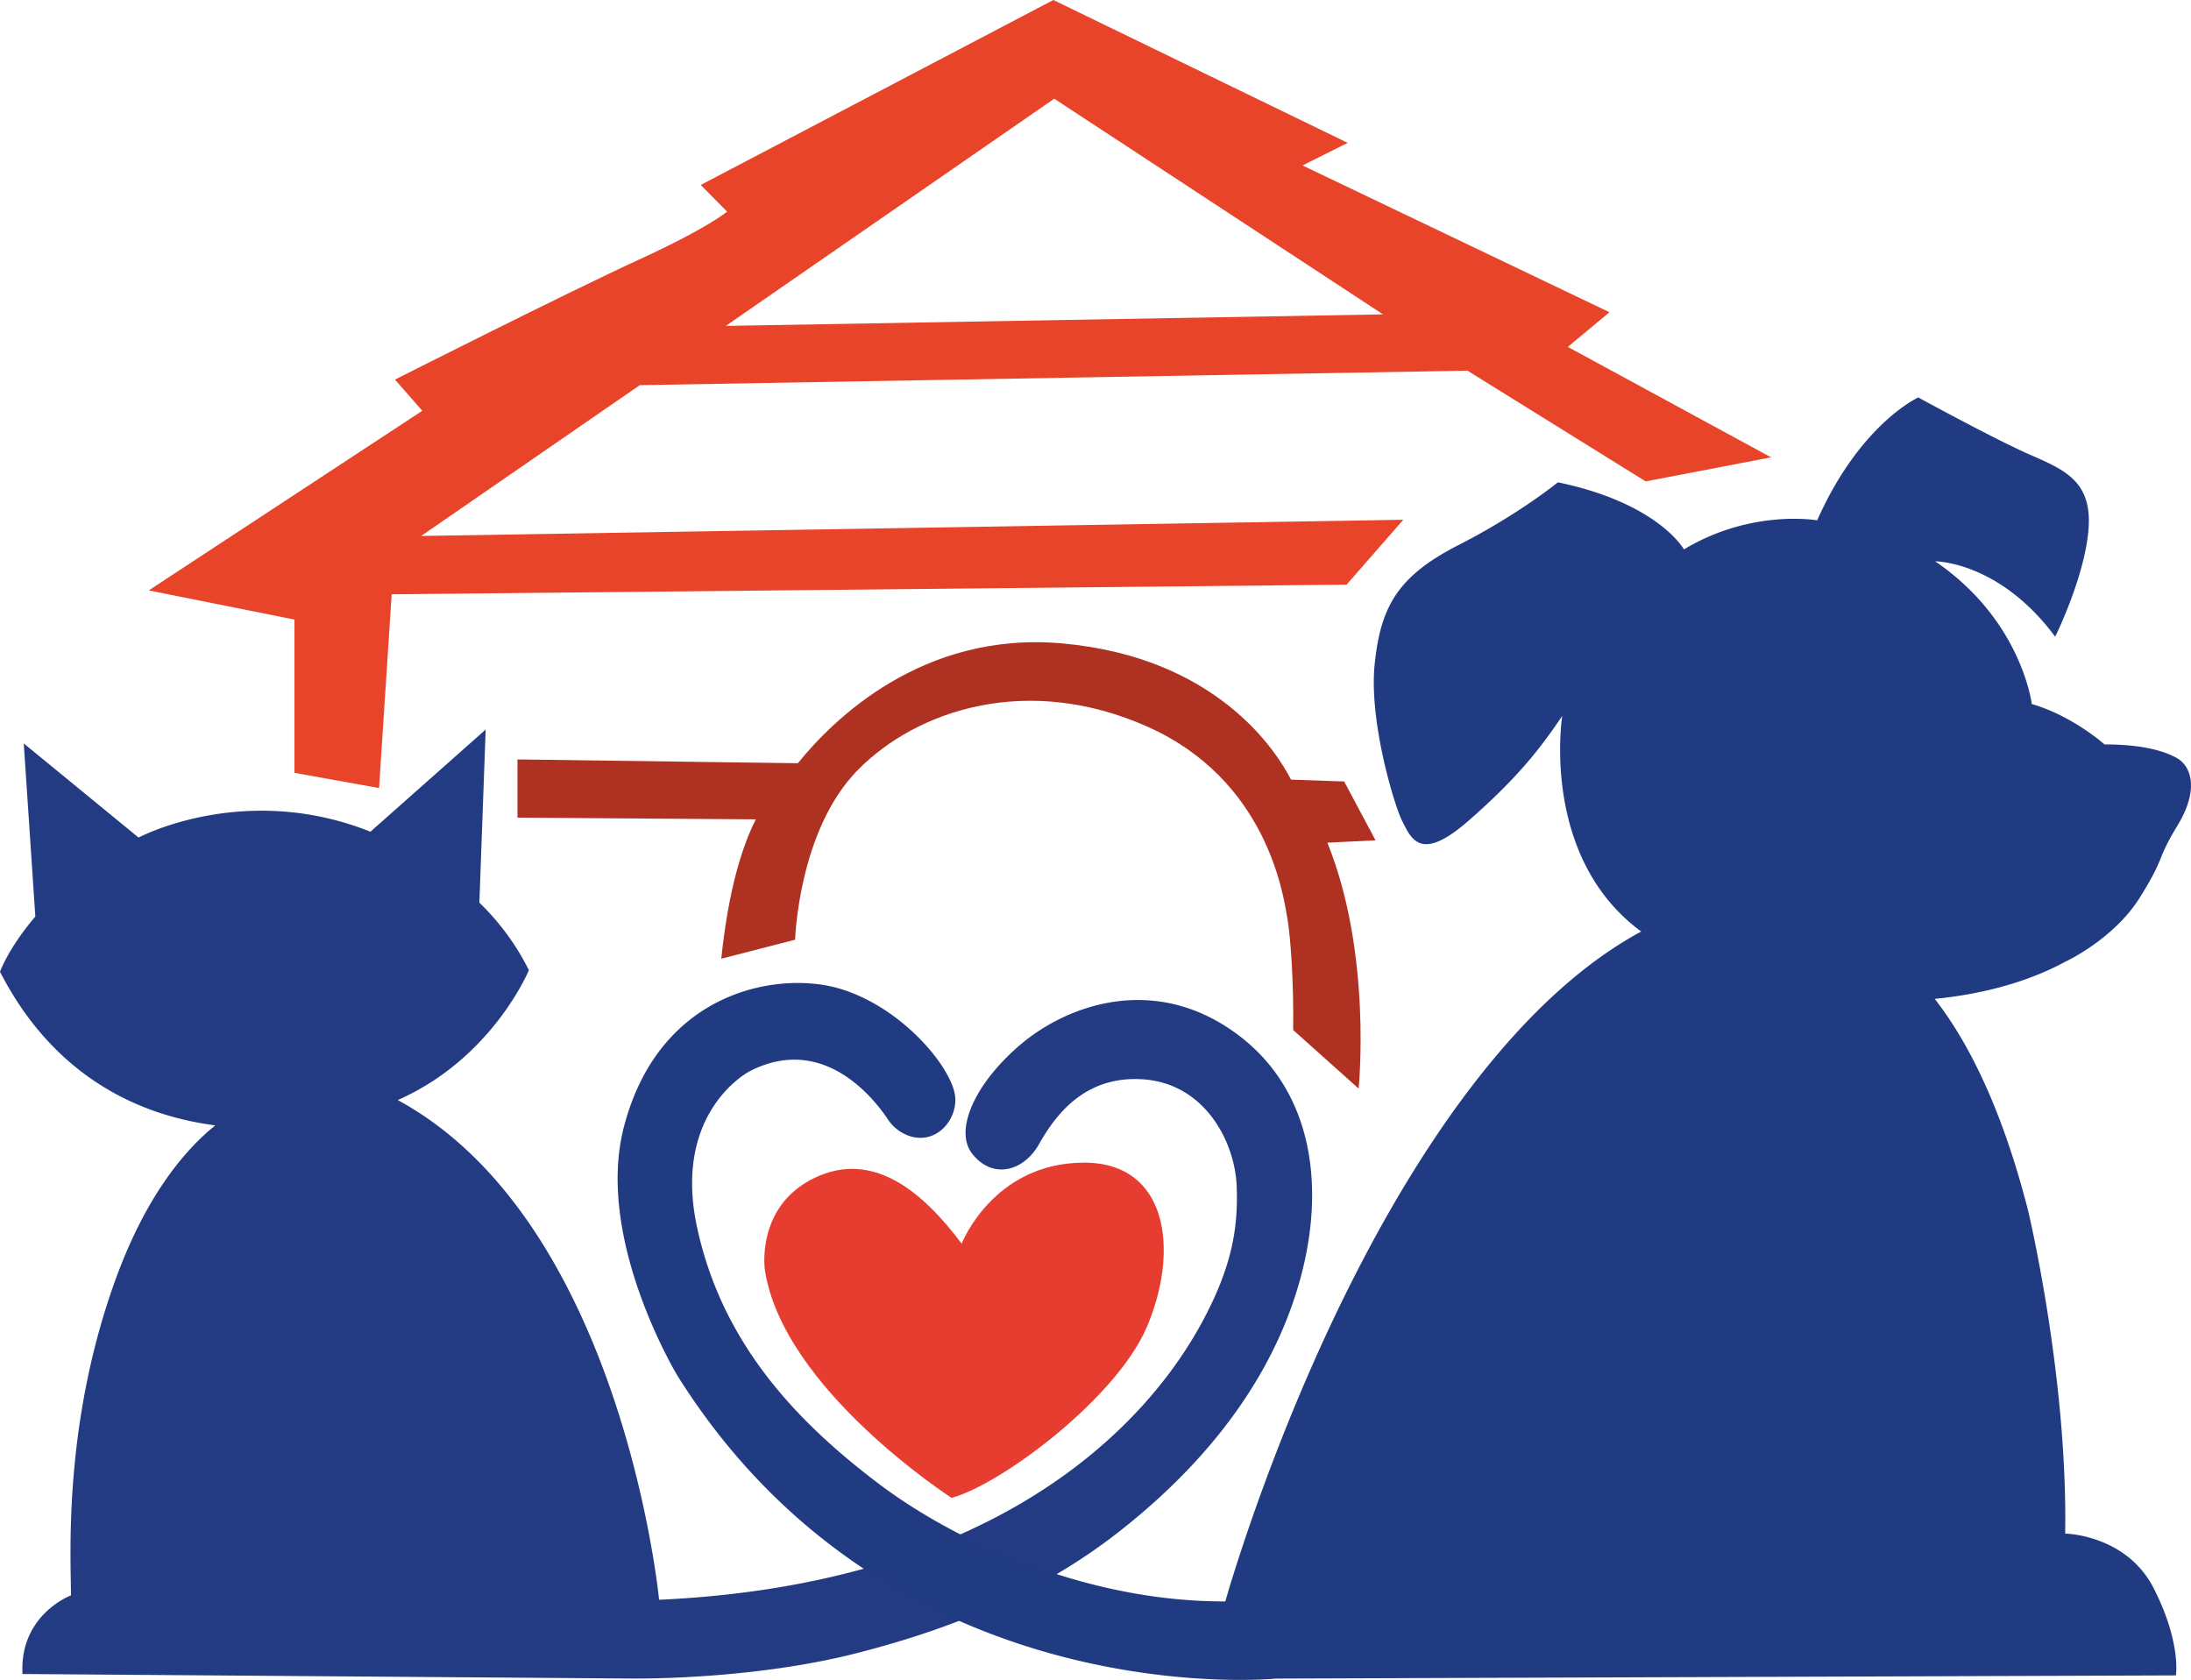 <svg xmlns="http://www.w3.org/2000/svg" viewBox="0 0 922.11 707.04"><defs><style>.cls-1{fill:#223b82;}.cls-2{fill:#213b83;}.cls-3{fill:#e73d31;}.cls-4{fill:#e8442a;}.cls-5{fill:#af3121;}</style></defs><g id="Layer_2" data-name="Layer 2"><g id="Layer_2-2" data-name="Layer 2"><path class="cls-1" d="M519.18,434.19c-34.3-24.25-70.25-11-89.56,5.34C410,456.15,401.69,475.75,409,485.35c8.56,11.24,21.78,7.72,28.26-3.76,7-12.41,19.2-28.74,43.27-27.36,26.71,1.52,39.2,26.62,39.93,44.81.68,17-1.6,33.74-14.86,58S438.87,665.88,277.39,673.31c0,0-15.32-158.92-110-210.32l.2-.09c39.79-17.62,55-54.57,55-54.57a104.09,104.09,0,0,0-20.84-28.42l2.65-72.86-48.5,43c-53.24-21.23-97.58,2.46-97.58,2.46L10,312.91l4.87,72.85C3.41,399.21,0,409,0,409c22,42.82,56.86,60.31,90.64,64.64C78.9,483,62.21,501.69,49.07,537.31,26.34,599,29.87,655.54,29.87,671.46c0,0-21.72,8.08-20.4,33.09l255.79,1.9s49.58.88,94.55-10.49,80.53-27.6,109.9-50.34,60.06-55.13,74.65-98S554.7,459.32,519.18,434.19Z"/><path class="cls-2" d="M900.66,377.63c11.09-17.81,6.54-15.06,15.73-30.12s6-25.11-.48-28.61-16.19-5.59-30.21-5.59c0,0-13.36-12-30.6-17,0,0-4.17-35.15-40.65-60.06,0,0,26.91-.1,50.5,31.73,0,0,12.31-24.82,14-44.9S869.57,198,854.7,191.53s-47.37-24.25-47.37-24.25S782.79,178.36,764.79,219c0,0-27.57-4.92-56.08,12.23,0,0-10.71-19.43-53.06-28.24,0,0-16.1,13.27-41.87,26.44S581,255.57,578.54,279.64s8.36,59.53,11.56,65.84c3.88,7.67,7.77,17.62,28-.1,22.08-19.29,31.1-31.92,39.38-44.05,0,0-9.45,59.28,33.23,90.73C640.94,418.93,600,478.54,570.54,536.18,534.54,606.57,515.69,674,515.69,674c-57.22.18-112.55-24.26-146.28-49.84s-65.36-58.35-76-107.43,22.1-65.87,22.1-65.87c30.75-15.8,52.06,11.11,58.11,20.17a17.77,17.77,0,0,0,8.84,7c11.28,3.91,20.16-6.24,19.58-16-.7-11.74-21.54-37.7-48.38-45.85-25.38-7.7-76.3.25-91.2,58.58-12,47.25,22.72,104.35,22.72,104.35C375.35,722.76,537,706.48,537,706.48l378.76-1.34s2.27-13.83-9.29-36.57-37.32-23.12-37.32-23.12c1.13-65.93-15.54-135.69-15.54-135.69-11.4-44.8-26.1-72.4-39.36-89.36,20.4-2,39.44-7.2,54.9-15.61C869.12,404.82,889.58,395.44,900.66,377.63Z"/><path class="cls-3" d="M404.72,523.43s13.21-34,51.44-34.1c35.53-.07,40.26,37.14,26.43,69.35-12.82,29.85-61.14,66.06-82.1,71.74,0,0-70.8-45.6-78.57-95.81,0,0-4.08-26.81,20.84-38.84S388.8,502.12,404.72,523.43Z"/><path class="cls-4" d="M659.84,146l17.53-14.59L548.18,69.64l19-9.52L443.32,0,294.92,77.84,306,89.07s-7.7,6.72-37.58,20.43-102.19,50.26-102.19,50.26l11.5,13.13L62.59,248.49l61.33,12.27v64.51l35.62,6.4,5.3-81.55,401.88-4.05,23.87-27.31-413.34,6.82,92-63.47L617.6,156l75,46.61,52.77-10.13Zm-354.39-8.83L443.69,41.54l138.37,90.77Z"/><path class="cls-5" d="M558.63,354.67l20.28-1-13.2-24.76-22.36-.78c-6.2-12.06-31.25-51.46-96.25-57.33-59.24-5.35-97,32.67-111.31,50.43l-118-1.61v24.51l100.3.71c-5.44,10.75-11.44,28.81-14.53,58.66l31.07-8S336,349.39,361.09,324s71.5-40.55,121.77-18.19,57.1,70.61,58.74,79.45,2.91,28.93,2.65,48.26l27.54,24.63s5.81-56.72-13.14-103.45Z"/></g></g></svg>